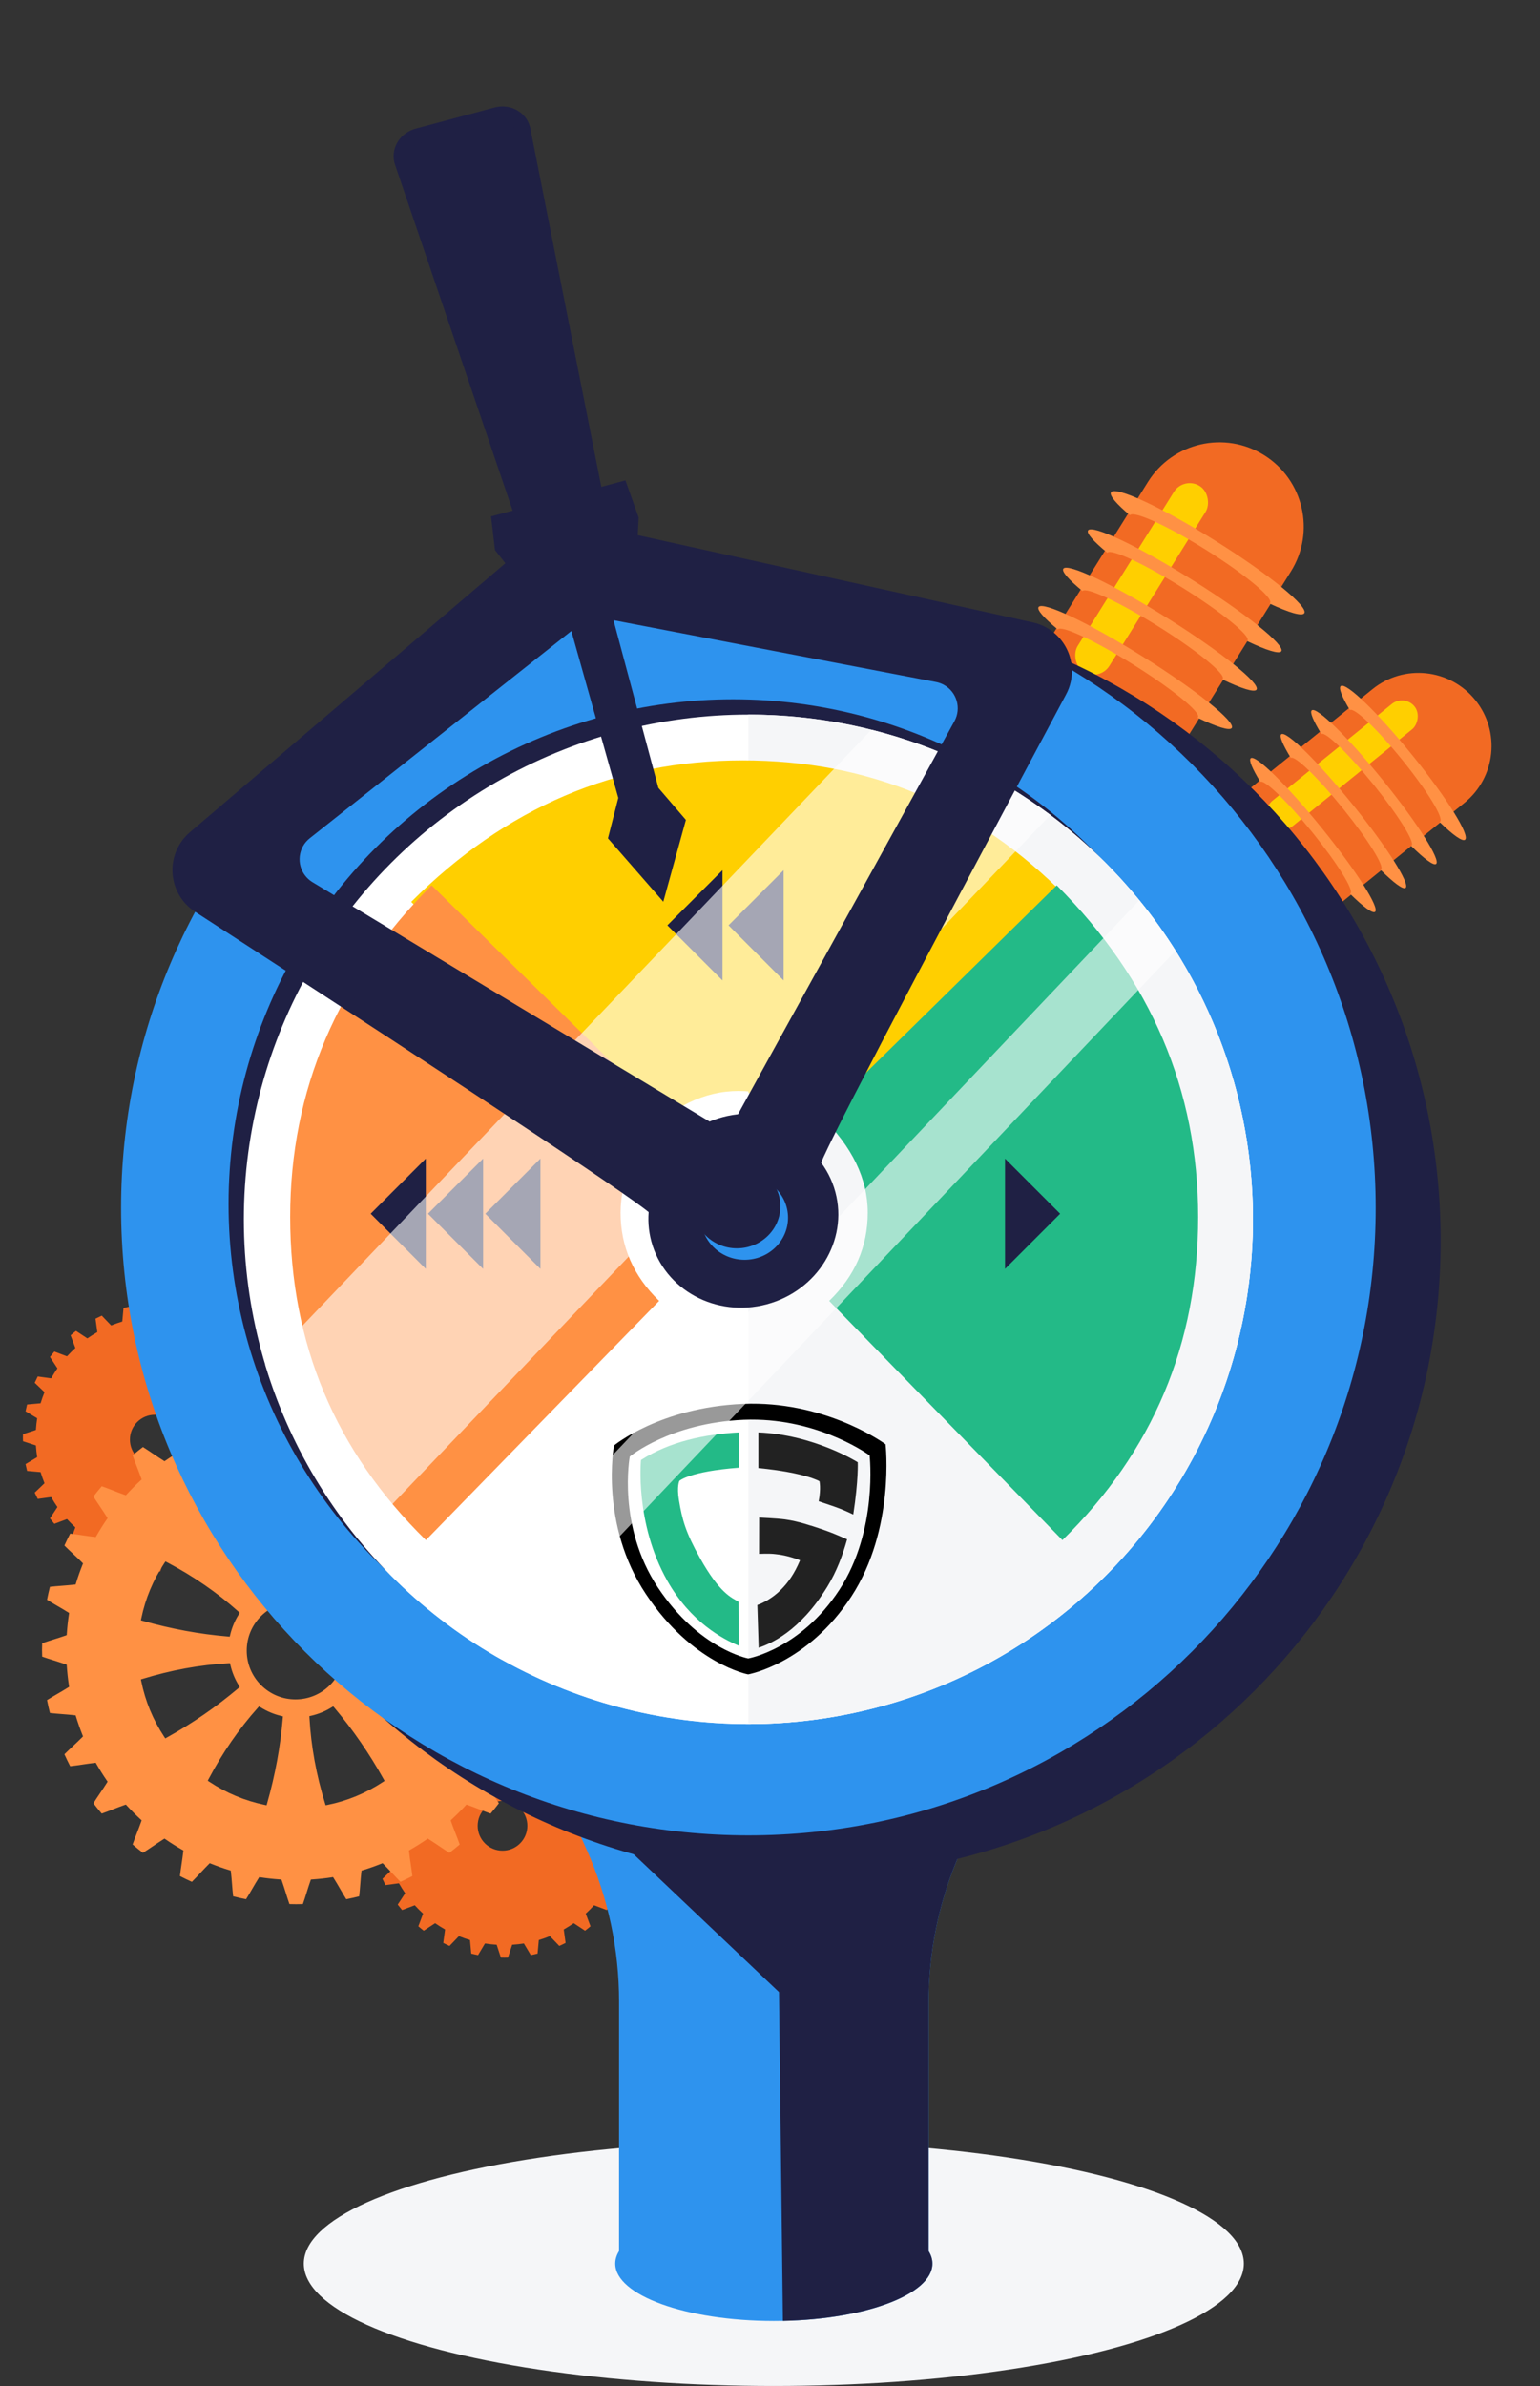 <?xml version="1.0" encoding="UTF-8"?>
<svg width="403px" height="624px" viewBox="0 0 403 624" version="1.1" xmlns="http://www.w3.org/2000/svg" xmlns:xlink="http://www.w3.org/1999/xlink">
    <rect x="0" y="0" width="403" height="624" fill="#333333" stroke="none"/>
    <title>CCA4D029-E367-4B11-8018-7D62E1484A98</title>
    <g id="CodeGuard" stroke="none" stroke-width="1" fill="none" fill-rule="evenodd">
        <g id="CodeGuard-Page" transform="translate(-1089, -93)">
            <g id="Group-13" transform="translate(1091.934, 95.538)">
                <ellipse id="Oval" fill="#F5F6F8" cx="199.566" cy="589.462" rx="123" ry="32"></ellipse>
                <path d="M128.568,481.462 C126.831,481.462 125.198,480.786 123.97,479.558 C122.742,478.33 122.066,476.697 122.066,474.961 C122.065,473.225 122.741,471.593 123.969,470.366 C125.198,469.138 126.831,468.462 128.567,468.462 C130.304,468.462 131.938,469.138 133.166,470.366 C135.7,472.9 135.699,477.024 133.165,479.559 C131.937,480.786 130.304,481.462 128.568,481.462 Z M164.045,473.537 C163.549,473.361 162.991,473.187 162.449,473.017 C161.898,472.844 161.347,472.673 160.854,472.498 L160.667,472.431 L160.654,472.234 C160.587,471.269 160.492,470.4 160.365,469.577 L160.334,469.38 L160.502,469.275 C160.955,468.987 161.465,468.691 161.976,468.394 C162.454,468.116 162.945,467.831 163.379,467.558 C163.254,466.932 163.122,466.347 162.979,465.781 C162.457,465.72 161.874,465.673 161.308,465.629 C160.731,465.584 160.155,465.538 159.634,465.478 L159.436,465.455 L159.379,465.265 C159.132,464.446 158.833,463.597 158.493,462.744 L158.418,462.56 L158.558,462.419 C158.935,462.038 159.366,461.635 159.797,461.233 C160.203,460.853 160.62,460.463 160.983,460.098 C160.731,459.539 160.465,458.987 160.191,458.454 C159.67,458.512 159.093,458.597 158.533,458.68 C157.96,458.765 157.387,458.849 156.864,458.906 L156.667,458.929 L156.569,458.756 C156.117,457.967 155.64,457.206 155.149,456.494 L155.036,456.331 L155.14,456.163 C155.423,455.707 155.753,455.218 156.083,454.73 C156.395,454.268 156.717,453.791 156.989,453.354 C156.654,452.912 156.284,452.454 155.844,451.934 C155.358,452.103 154.824,452.311 154.306,452.512 C153.758,452.725 153.212,452.937 152.708,453.111 L152.521,453.176 L152.386,453.031 C151.789,452.38 151.152,451.743 150.496,451.14 L150.349,451.006 L150.414,450.818 C150.588,450.315 150.8,449.769 151.013,449.223 C151.214,448.703 151.423,448.168 151.592,447.681 C151.072,447.241 150.613,446.871 150.171,446.535 C149.734,446.809 149.258,447.13 148.795,447.442 C148.307,447.772 147.819,448.102 147.364,448.385 L147.195,448.489 L147.033,448.376 C146.324,447.887 145.563,447.409 144.771,446.956 L144.599,446.858 L144.62,446.66 C144.678,446.133 144.764,445.556 144.849,444.979 C144.931,444.423 145.016,443.851 145.074,443.334 C144.535,443.057 143.984,442.791 143.429,442.54 C143.067,442.902 142.678,443.318 142.301,443.722 C141.896,444.154 141.49,444.588 141.107,444.966 L140.967,445.105 L140.783,445.032 C139.928,444.69 139.08,444.392 138.263,444.144 L138.073,444.088 L138.051,443.89 C137.989,443.368 137.944,442.792 137.899,442.214 C137.854,441.648 137.808,441.066 137.747,440.545 C137.186,440.402 136.601,440.27 135.969,440.145 C135.698,440.576 135.412,441.067 135.136,441.545 C134.839,442.056 134.542,442.568 134.255,443.022 L134.148,443.19 L133.953,443.159 C133.135,443.032 132.266,442.938 131.296,442.87 L131.098,442.856 L131.032,442.669 C130.857,442.175 130.685,441.626 130.512,441.075 C130.343,440.533 130.168,439.973 129.992,439.479 L129.968,439.478 C129.369,439.457 128.764,439.457 128.165,439.478 L128.141,439.479 C127.965,439.975 127.79,440.536 127.62,441.079 C127.448,441.629 127.277,442.177 127.102,442.669 L127.036,442.856 L126.838,442.87 C125.875,442.937 125.006,443.032 124.182,443.159 L123.986,443.19 L123.88,443.022 C123.591,442.566 123.292,442.053 122.995,441.539 C122.719,441.065 122.436,440.575 122.164,440.145 C121.534,440.27 120.949,440.401 120.388,440.545 C120.327,441.064 120.281,441.644 120.237,442.207 C120.191,442.786 120.146,443.365 120.085,443.889 L120.061,444.086 L119.872,444.143 C119.056,444.391 118.208,444.689 117.351,445.031 L117.167,445.104 L117.026,444.965 C116.643,444.586 116.238,444.153 115.833,443.72 C115.456,443.317 115.067,442.902 114.705,442.54 C114.149,442.791 113.598,443.057 113.06,443.334 C113.118,443.85 113.203,444.422 113.285,444.978 C113.371,445.555 113.456,446.132 113.513,446.66 L113.535,446.857 L113.363,446.955 C112.569,447.41 111.808,447.889 111.101,448.376 L110.938,448.489 L110.771,448.385 C110.318,448.103 109.831,447.774 109.346,447.446 C108.881,447.132 108.402,446.809 107.962,446.534 C107.523,446.868 107.064,447.238 106.542,447.681 C106.711,448.169 106.92,448.706 107.123,449.227 C107.334,449.772 107.546,450.315 107.719,450.817 L107.784,451.004 L107.638,451.138 C106.984,451.74 106.348,452.378 105.747,453.031 L105.613,453.176 L105.426,453.111 C104.925,452.938 104.383,452.727 103.841,452.517 C103.318,452.313 102.78,452.103 102.289,451.933 C101.849,452.454 101.48,452.912 101.144,453.353 C101.418,453.793 101.742,454.271 102.055,454.736 C102.384,455.222 102.712,455.709 102.993,456.161 L103.098,456.33 L102.986,456.493 C102.496,457.202 102.018,457.963 101.565,458.755 L101.466,458.927 L101.269,458.906 C100.745,458.848 100.171,458.763 99.596,458.678 C99.038,458.596 98.463,458.511 97.944,458.453 C97.666,458.993 97.4,459.544 97.15,460.097 C97.513,460.462 97.931,460.852 98.337,461.232 C98.767,461.635 99.198,462.038 99.575,462.419 L99.714,462.56 L99.641,462.744 C99.301,463.596 99.002,464.445 98.753,465.265 L98.696,465.455 L98.499,465.478 C97.977,465.538 97.402,465.584 96.826,465.629 C96.259,465.673 95.676,465.72 95.155,465.781 C95.012,466.344 94.88,466.929 94.754,467.558 C95.186,467.83 95.678,468.115 96.154,468.392 C96.665,468.689 97.178,468.986 97.632,469.275 L97.798,469.38 L97.769,469.576 C97.641,470.401 97.546,471.27 97.48,472.233 L97.466,472.431 L97.28,472.497 C96.785,472.672 96.235,472.844 95.684,473.017 C95.142,473.187 94.583,473.361 94.088,473.536 L94.087,473.595 C94.076,473.883 94.066,474.172 94.066,474.462 C94.066,474.753 94.076,475.042 94.087,475.33 L94.088,475.387 C94.585,475.563 95.145,475.739 95.689,475.909 C96.238,476.081 96.787,476.253 97.279,476.427 L97.466,476.493 L97.48,476.691 C97.546,477.654 97.641,478.523 97.769,479.348 L97.798,479.544 L97.632,479.649 C97.178,479.937 96.666,480.234 96.156,480.531 C95.679,480.808 95.187,481.093 94.754,481.366 C94.88,481.996 95.012,482.58 95.155,483.144 C95.672,483.204 96.251,483.249 96.814,483.294 C97.394,483.34 97.974,483.386 98.5,483.447 L98.696,483.47 L98.753,483.66 C99.001,484.477 99.3,485.326 99.64,486.181 L99.713,486.365 L99.574,486.505 C99.196,486.888 98.765,487.292 98.332,487.695 C97.928,488.073 97.511,488.463 97.15,488.826 C97.402,489.384 97.668,489.936 97.943,490.47 C98.463,490.413 99.04,490.328 99.599,490.245 C100.173,490.16 100.746,490.076 101.269,490.017 L101.466,489.996 L101.565,490.168 C102.018,490.961 102.496,491.723 102.985,492.431 L103.097,492.594 L102.992,492.761 C102.711,493.215 102.382,493.704 102.052,494.19 C101.74,494.654 101.417,495.131 101.143,495.57 C101.48,496.012 101.849,496.471 102.288,496.991 C102.776,496.821 103.313,496.613 103.833,496.41 C104.378,496.198 104.923,495.985 105.425,495.812 L105.612,495.747 L105.746,495.893 C106.349,496.55 106.986,497.186 107.637,497.785 L107.783,497.919 L107.718,498.106 C107.545,498.607 107.334,499.15 107.123,499.695 C106.92,500.217 106.71,500.754 106.541,501.243 C107.064,501.687 107.524,502.057 107.961,502.389 C108.399,502.116 108.876,501.794 109.338,501.481 C109.827,501.151 110.315,500.823 110.769,500.54 L110.936,500.436 L111.099,500.548 C111.819,501.044 112.581,501.522 113.362,501.969 L113.534,502.067 L113.512,502.263 C113.455,502.791 113.369,503.369 113.284,503.948 C113.201,504.502 113.117,505.074 113.059,505.59 C113.588,505.863 114.14,506.129 114.704,506.383 C115.068,506.022 115.458,505.605 115.836,505.2 C116.24,504.768 116.643,504.337 117.025,503.959 L117.166,503.82 L117.35,503.893 C118.206,504.235 119.055,504.533 119.87,504.779 L120.06,504.837 L120.083,505.034 C120.144,505.559 120.189,506.137 120.236,506.716 C120.28,507.28 120.325,507.86 120.387,508.379 C120.944,508.521 121.53,508.654 122.163,508.78 C122.436,508.347 122.72,507.856 122.997,507.38 C123.294,506.869 123.592,506.356 123.879,505.901 L123.985,505.735 L124.181,505.765 C125.006,505.893 125.875,505.988 126.838,506.054 L127.036,506.068 L127.102,506.255 C127.277,506.748 127.448,507.298 127.62,507.848 C127.791,508.391 127.965,508.95 128.141,509.446 L128.165,509.447 C128.764,509.467 129.369,509.467 129.968,509.447 L129.992,509.446 C130.168,508.95 130.343,508.391 130.513,507.848 C130.685,507.298 130.857,506.748 131.031,506.255 L131.098,506.068 L131.295,506.054 C132.257,505.988 133.127,505.893 133.952,505.765 L134.147,505.735 L134.254,505.901 C134.542,506.357 134.84,506.871 135.137,507.383 C135.413,507.858 135.698,508.348 135.968,508.78 C136.603,508.654 137.188,508.521 137.746,508.379 C137.807,507.861 137.852,507.281 137.897,506.718 C137.942,506.139 137.988,505.56 138.049,505.035 L138.072,504.839 L138.262,504.781 C139.078,504.533 139.926,504.235 140.783,503.893 L140.967,503.82 L141.107,503.959 C141.489,504.337 141.894,504.769 142.299,505.202 C142.677,505.606 143.066,506.022 143.429,506.383 C143.985,506.134 144.536,505.867 145.073,505.591 C145.016,505.076 144.931,504.505 144.849,503.951 C144.764,503.372 144.678,502.793 144.62,502.265 L144.599,502.068 L144.77,501.97 C145.565,501.514 146.325,501.036 147.032,500.548 L147.195,500.436 L147.363,500.541 C147.819,500.823 148.308,501.154 148.797,501.484 C149.258,501.796 149.734,502.118 150.171,502.39 C150.611,502.057 151.069,501.687 151.592,501.245 C151.422,500.756 151.213,500.218 151.01,499.697 C150.798,499.153 150.586,498.609 150.413,498.108 L150.348,497.921 L150.495,497.787 C151.142,497.191 151.779,496.554 152.385,495.895 L152.52,495.749 L152.707,495.814 C153.208,495.987 153.753,496.199 154.297,496.411 C154.818,496.614 155.355,496.822 155.843,496.993 C156.284,496.471 156.654,496.012 156.989,495.571 C156.717,495.134 156.395,494.659 156.084,494.197 C155.753,493.708 155.423,493.218 155.14,492.762 L155.036,492.594 L155.149,492.432 C155.64,491.717 156.118,490.957 156.569,490.169 L156.667,489.997 L156.864,490.019 C157.388,490.076 157.963,490.162 158.538,490.246 C159.097,490.329 159.671,490.414 160.19,490.471 C160.465,489.938 160.731,489.386 160.983,488.828 C160.62,488.463 160.203,488.073 159.798,487.694 C159.367,487.291 158.935,486.887 158.558,486.505 L158.419,486.365 L158.493,486.181 C158.833,485.325 159.133,484.476 159.379,483.66 L159.436,483.47 L159.634,483.447 C160.159,483.386 160.739,483.34 161.319,483.294 C161.881,483.249 162.461,483.204 162.979,483.144 C163.122,482.578 163.254,481.992 163.379,481.366 C162.947,481.094 162.456,480.809 161.98,480.533 C161.468,480.236 160.956,479.937 160.502,479.649 L160.334,479.544 L160.365,479.348 C160.492,478.525 160.587,477.656 160.654,476.692 L160.667,476.494 L160.854,476.428 C161.348,476.253 161.898,476.08 162.449,475.908 C162.991,475.739 163.549,475.563 164.045,475.387 L164.046,475.344 C164.056,475.051 164.066,474.757 164.066,474.462 C164.066,474.167 164.057,473.875 164.046,473.583 L164.045,473.537 L164.045,473.537 Z" id="Fill-19-Copy-2" fill="#F26A23"></path>
                <path d="M258.726,456.462 L247.306,484.34 C242.525,496.01 240.066,508.5 240.066,521.111 L240.067,586.175 C240.721,587.233 241.066,588.333 241.066,589.462 C241.066,597.747 222.486,604.462 199.566,604.462 C176.646,604.462 158.066,597.747 158.066,589.462 C158.066,588.334 158.411,587.234 159.065,586.177 L159.066,520.867 C159.066,507.247 156.198,493.78 150.648,481.342 L139.547,456.462 L258.726,456.462 Z" id="Combined-Shape" fill="#2E93EE"></path>
                <path d="M258.55,456.891 L247.306,484.34 C242.525,496.01 240.066,508.5 240.066,521.111 L240.067,586.175 C240.721,587.233 241.066,588.333 241.066,589.462 C241.066,597.458 223.757,603.993 201.943,604.438 L200.923,518.462 L147.143,467.462 L258.55,456.891 Z" id="Combined-Shape" fill="#1F2044"></path>
                <path d="M37.568,380.462 C35.831,380.462 34.198,379.786 32.97,378.558 C31.742,377.33 31.066,375.697 31.066,373.961 C31.065,372.225 31.741,370.593 32.969,369.366 C34.198,368.138 35.831,367.462 37.567,367.462 C39.304,367.462 40.938,368.138 42.166,369.366 C44.7,371.9 44.699,376.024 42.165,378.559 C40.937,379.786 39.304,380.462 37.568,380.462 Z M73.045,372.537 C72.549,372.361 71.991,372.187 71.449,372.017 C70.898,371.844 70.347,371.673 69.854,371.498 L69.667,371.431 L69.654,371.234 C69.587,370.269 69.492,369.4 69.365,368.577 L69.334,368.38 L69.502,368.275 C69.955,367.987 70.465,367.691 70.976,367.394 C71.454,367.116 71.945,366.831 72.379,366.558 C72.254,365.932 72.122,365.347 71.979,364.781 C71.457,364.72 70.874,364.673 70.308,364.629 C69.731,364.584 69.155,364.538 68.634,364.478 L68.436,364.455 L68.379,364.265 C68.132,363.446 67.833,362.597 67.493,361.744 L67.418,361.56 L67.558,361.419 C67.935,361.038 68.366,360.635 68.797,360.233 C69.203,359.853 69.62,359.463 69.983,359.098 C69.731,358.539 69.465,357.987 69.191,357.454 C68.67,357.512 68.093,357.597 67.533,357.68 C66.96,357.765 66.387,357.849 65.864,357.906 L65.667,357.929 L65.569,357.756 C65.117,356.967 64.64,356.206 64.149,355.494 L64.036,355.331 L64.14,355.163 C64.423,354.707 64.753,354.218 65.083,353.73 C65.395,353.268 65.717,352.791 65.989,352.354 C65.654,351.912 65.284,351.454 64.844,350.934 C64.358,351.103 63.824,351.311 63.306,351.512 C62.758,351.725 62.212,351.937 61.708,352.111 L61.521,352.176 L61.386,352.031 C60.789,351.38 60.152,350.743 59.496,350.14 L59.349,350.006 L59.414,349.818 C59.588,349.315 59.8,348.769 60.013,348.223 C60.214,347.703 60.423,347.168 60.592,346.681 C60.072,346.241 59.613,345.871 59.171,345.535 C58.734,345.809 58.258,346.13 57.795,346.442 C57.307,346.772 56.819,347.102 56.364,347.385 L56.195,347.489 L56.033,347.376 C55.324,346.887 54.563,346.409 53.771,345.956 L53.599,345.858 L53.62,345.66 C53.678,345.133 53.764,344.556 53.849,343.979 C53.931,343.423 54.016,342.851 54.074,342.334 C53.535,342.057 52.984,341.791 52.429,341.54 C52.067,341.902 51.678,342.318 51.301,342.722 C50.896,343.154 50.49,343.588 50.107,343.966 L49.967,344.105 L49.783,344.032 C48.928,343.69 48.08,343.392 47.263,343.144 L47.073,343.088 L47.051,342.89 C46.989,342.368 46.944,341.792 46.899,341.214 C46.854,340.648 46.808,340.066 46.747,339.545 C46.186,339.402 45.601,339.27 44.969,339.145 C44.698,339.576 44.412,340.067 44.136,340.545 C43.839,341.056 43.542,341.568 43.255,342.022 L43.148,342.19 L42.953,342.159 C42.135,342.032 41.266,341.938 40.296,341.87 L40.098,341.856 L40.032,341.669 C39.857,341.175 39.685,340.626 39.512,340.075 C39.343,339.533 39.168,338.973 38.992,338.479 L38.968,338.478 C38.369,338.457 37.764,338.457 37.165,338.478 L37.141,338.479 C36.965,338.975 36.79,339.536 36.62,340.079 C36.448,340.629 36.277,341.177 36.102,341.669 L36.036,341.856 L35.838,341.87 C34.875,341.937 34.006,342.032 33.182,342.159 L32.986,342.19 L32.88,342.022 C32.591,341.566 32.292,341.053 31.995,340.539 C31.719,340.065 31.436,339.575 31.164,339.145 C30.534,339.27 29.949,339.401 29.388,339.545 C29.327,340.064 29.281,340.644 29.237,341.207 C29.191,341.786 29.146,342.365 29.085,342.889 L29.061,343.086 L28.872,343.143 C28.056,343.391 27.208,343.689 26.351,344.031 L26.167,344.104 L26.026,343.965 C25.643,343.586 25.238,343.153 24.833,342.72 C24.456,342.317 24.067,341.902 23.705,341.54 C23.149,341.791 22.598,342.057 22.06,342.334 C22.118,342.85 22.203,343.422 22.285,343.978 C22.371,344.555 22.456,345.132 22.513,345.66 L22.535,345.857 L22.363,345.955 C21.569,346.41 20.808,346.889 20.101,347.376 L19.938,347.489 L19.771,347.385 C19.318,347.103 18.831,346.774 18.346,346.446 C17.881,346.132 17.402,345.809 16.962,345.534 C16.523,345.868 16.064,346.238 15.542,346.681 C15.711,347.169 15.92,347.706 16.123,348.227 C16.334,348.772 16.546,349.315 16.719,349.817 L16.784,350.004 L16.638,350.138 C15.984,350.74 15.348,351.378 14.747,352.031 L14.613,352.176 L14.426,352.111 C13.925,351.938 13.383,351.727 12.841,351.517 C12.318,351.313 11.78,351.103 11.289,350.933 C10.849,351.454 10.48,351.912 10.144,352.353 C10.418,352.793 10.742,353.271 11.055,353.736 C11.384,354.222 11.712,354.709 11.993,355.161 L12.098,355.33 L11.986,355.493 C11.496,356.202 11.018,356.963 10.565,357.755 L10.466,357.927 L10.269,357.906 C9.745,357.848 9.171,357.763 8.596,357.678 C8.038,357.596 7.463,357.511 6.944,357.453 C6.666,357.993 6.4,358.544 6.15,359.097 C6.513,359.462 6.931,359.852 7.337,360.232 C7.767,360.635 8.198,361.038 8.575,361.419 L8.714,361.56 L8.641,361.744 C8.301,362.596 8.002,363.445 7.753,364.265 L7.696,364.455 L7.499,364.478 C6.977,364.538 6.402,364.584 5.826,364.629 C5.259,364.673 4.676,364.72 4.155,364.781 C4.012,365.344 3.88,365.929 3.754,366.558 C4.186,366.83 4.678,367.115 5.154,367.392 C5.665,367.689 6.178,367.986 6.632,368.275 L6.798,368.38 L6.769,368.576 C6.641,369.401 6.546,370.27 6.48,371.233 L6.466,371.431 L6.28,371.497 C5.785,371.672 5.235,371.844 4.684,372.017 C4.142,372.187 3.583,372.361 3.088,372.536 L3.087,372.595 C3.076,372.883 3.066,373.172 3.066,373.462 C3.066,373.753 3.076,374.042 3.087,374.33 L3.088,374.387 C3.585,374.563 4.145,374.739 4.689,374.909 C5.238,375.081 5.787,375.253 6.279,375.427 L6.466,375.493 L6.48,375.691 C6.546,376.654 6.641,377.523 6.769,378.348 L6.798,378.544 L6.632,378.649 C6.178,378.937 5.666,379.234 5.156,379.531 C4.679,379.808 4.187,380.093 3.754,380.366 C3.88,380.996 4.012,381.58 4.155,382.144 C4.672,382.204 5.251,382.249 5.814,382.294 C6.394,382.34 6.974,382.386 7.5,382.447 L7.696,382.47 L7.753,382.66 C8.001,383.477 8.3,384.326 8.64,385.181 L8.713,385.365 L8.574,385.505 C8.196,385.888 7.765,386.292 7.332,386.695 C6.928,387.073 6.511,387.463 6.15,387.826 C6.402,388.384 6.668,388.936 6.943,389.47 C7.463,389.413 8.04,389.328 8.599,389.245 C9.173,389.16 9.746,389.076 10.269,389.017 L10.466,388.996 L10.565,389.168 C11.018,389.961 11.496,390.723 11.985,391.431 L12.097,391.594 L11.992,391.761 C11.711,392.215 11.382,392.704 11.052,393.19 C10.74,393.654 10.417,394.131 10.143,394.57 C10.48,395.012 10.849,395.471 11.288,395.991 C11.776,395.821 12.313,395.613 12.833,395.41 C13.378,395.198 13.923,394.985 14.425,394.812 L14.612,394.747 L14.746,394.893 C15.349,395.55 15.986,396.186 16.637,396.785 L16.783,396.919 L16.718,397.106 C16.545,397.607 16.334,398.15 16.123,398.695 C15.92,399.217 15.71,399.754 15.541,400.243 C16.064,400.687 16.524,401.057 16.961,401.389 C17.399,401.116 17.876,400.794 18.338,400.481 C18.827,400.151 19.315,399.823 19.769,399.54 L19.936,399.436 L20.099,399.548 C20.819,400.044 21.581,400.522 22.362,400.969 L22.534,401.067 L22.512,401.263 C22.455,401.791 22.369,402.369 22.284,402.948 C22.201,403.502 22.117,404.074 22.059,404.59 C22.588,404.863 23.14,405.129 23.704,405.383 C24.068,405.022 24.458,404.605 24.836,404.2 C25.24,403.768 25.643,403.337 26.025,402.959 L26.166,402.82 L26.35,402.893 C27.206,403.235 28.055,403.533 28.87,403.779 L29.06,403.837 L29.083,404.034 C29.144,404.559 29.189,405.137 29.236,405.716 C29.28,406.28 29.325,406.86 29.387,407.379 C29.944,407.521 30.53,407.654 31.163,407.78 C31.436,407.347 31.72,406.856 31.997,406.38 C32.294,405.869 32.592,405.356 32.879,404.901 L32.985,404.735 L33.181,404.765 C34.006,404.893 34.875,404.988 35.838,405.054 L36.036,405.068 L36.102,405.255 C36.277,405.748 36.448,406.298 36.62,406.848 C36.791,407.391 36.965,407.95 37.141,408.446 L37.165,408.447 C37.764,408.467 38.369,408.467 38.968,408.447 L38.992,408.446 C39.168,407.95 39.343,407.391 39.513,406.848 C39.685,406.298 39.857,405.748 40.031,405.255 L40.098,405.068 L40.295,405.054 C41.257,404.988 42.127,404.893 42.952,404.765 L43.147,404.735 L43.254,404.901 C43.542,405.357 43.84,405.871 44.137,406.383 C44.413,406.858 44.698,407.348 44.968,407.78 C45.603,407.654 46.188,407.521 46.746,407.379 C46.807,406.861 46.852,406.281 46.897,405.718 C46.942,405.139 46.988,404.56 47.049,404.035 L47.072,403.839 L47.262,403.781 C48.078,403.533 48.926,403.235 49.783,402.893 L49.967,402.82 L50.107,402.959 C50.489,403.337 50.894,403.769 51.299,404.202 C51.677,404.606 52.066,405.022 52.429,405.383 C52.985,405.134 53.536,404.867 54.073,404.591 C54.016,404.076 53.931,403.505 53.849,402.951 C53.764,402.372 53.678,401.793 53.62,401.265 L53.599,401.068 L53.77,400.97 C54.565,400.514 55.325,400.036 56.032,399.548 L56.195,399.436 L56.363,399.541 C56.819,399.823 57.308,400.154 57.797,400.484 C58.258,400.796 58.734,401.118 59.171,401.39 C59.611,401.057 60.069,400.687 60.592,400.245 C60.422,399.756 60.213,399.218 60.01,398.697 C59.798,398.153 59.586,397.609 59.413,397.108 L59.348,396.921 L59.495,396.787 C60.142,396.191 60.779,395.554 61.385,394.895 L61.52,394.749 L61.707,394.814 C62.208,394.987 62.753,395.199 63.297,395.411 C63.818,395.614 64.355,395.822 64.843,395.993 C65.284,395.471 65.654,395.012 65.989,394.571 C65.717,394.134 65.395,393.659 65.084,393.197 C64.753,392.708 64.423,392.218 64.14,391.762 L64.036,391.594 L64.149,391.432 C64.64,390.717 65.118,389.957 65.569,389.169 L65.667,388.997 L65.864,389.019 C66.388,389.076 66.963,389.162 67.538,389.246 C68.097,389.329 68.671,389.414 69.19,389.471 C69.465,388.938 69.731,388.386 69.983,387.828 C69.62,387.463 69.203,387.073 68.798,386.694 C68.367,386.291 67.935,385.887 67.558,385.505 L67.419,385.365 L67.493,385.181 C67.833,384.325 68.133,383.476 68.379,382.66 L68.436,382.47 L68.634,382.447 C69.159,382.386 69.739,382.34 70.319,382.294 C70.881,382.249 71.461,382.204 71.979,382.144 C72.122,381.578 72.254,380.992 72.379,380.366 C71.947,380.094 71.456,379.809 70.98,379.533 C70.468,379.236 69.956,378.937 69.502,378.649 L69.334,378.544 L69.365,378.348 C69.492,377.525 69.587,376.656 69.654,375.692 L69.667,375.494 L69.854,375.428 C70.348,375.253 70.898,375.08 71.449,374.908 C71.991,374.739 72.549,374.563 73.045,374.387 L73.046,374.344 C73.056,374.051 73.066,373.757 73.066,373.462 C73.066,373.167 73.057,372.875 73.046,372.583 L73.045,372.537 L73.045,372.537 Z" id="Fill-19-Copy-3" fill="#F26A23"></path>
                <path d="M114.697,421.406 C107.268,423.696 99.758,425.066 92.371,425.474 L91.886,425.501 L91.778,425.029 C91.348,423.145 90.61,421.346 89.583,419.684 L89.324,419.263 L89.701,418.945 C95.442,414.098 101.715,409.771 108.348,406.084 L108.816,405.824 L109.111,406.269 C112.033,410.706 114.046,415.575 115.093,420.742 L115.195,421.253 L114.697,421.406 Z M115.088,437.227 C114.019,442.392 111.989,447.251 109.055,451.668 L108.768,452.101 L108.309,451.86 C101.452,448.241 95.187,443.912 89.686,438.99 L89.324,438.666 L89.583,438.256 C90.625,436.605 91.38,434.803 91.83,432.904 L91.943,432.424 L92.436,432.464 C99.808,433.08 107.293,434.457 114.683,436.56 L115.195,436.706 L115.088,437.227 Z M97.257,463.508 C92.818,466.432 87.949,468.444 82.786,469.489 L82.277,469.591 L82.124,469.093 C79.832,461.666 78.464,454.155 78.054,446.766 L78.028,446.28 L78.501,446.173 C80.38,445.746 82.177,445.008 83.846,443.979 L84.265,443.72 L84.585,444.097 C89.436,449.845 93.763,456.121 97.444,462.747 L97.705,463.213 L97.257,463.508 Z M74.388,441.898 C70.979,441.898 67.775,440.572 65.367,438.161 C62.957,435.752 61.631,432.549 61.631,429.143 C61.629,425.735 62.955,422.533 65.365,420.126 C67.775,417.717 70.979,416.391 74.386,416.391 C77.795,416.391 80.999,417.717 83.408,420.126 C88.382,425.098 88.38,433.189 83.407,438.163 C80.997,440.572 77.795,441.898 74.388,441.898 Z M71.062,446.829 C70.45,454.205 69.072,461.69 66.972,469.077 L66.825,469.591 L66.302,469.484 C61.135,468.413 56.276,466.384 51.861,463.451 L51.428,463.162 L51.671,462.703 C55.292,455.842 59.622,449.577 64.539,444.081 L64.862,443.72 L65.272,443.977 C66.925,445.017 68.724,445.772 70.624,446.223 L71.105,446.338 L71.062,446.829 Z M40.783,451.842 L40.315,452.101 L40.022,451.655 C37.1,447.216 35.086,442.347 34.04,437.18 L33.937,436.672 L34.435,436.518 C41.865,434.228 49.377,432.861 56.763,432.45 L57.248,432.424 L57.356,432.896 C57.785,434.774 58.522,436.573 59.551,438.242 L59.809,438.662 L59.431,438.981 C53.685,443.831 47.411,448.158 40.783,451.842 Z M34.045,420.697 C35.112,415.537 37.141,410.679 40.077,406.255 L40.364,405.824 L40.824,406.065 C47.684,409.688 53.949,414.017 59.446,418.934 L59.809,419.257 L59.548,419.667 C58.508,421.32 57.753,423.12 57.302,425.019 L57.188,425.501 L56.696,425.458 C49.317,424.843 41.832,423.466 34.45,421.365 L33.937,421.219 L34.045,420.697 Z M51.873,394.417 C56.313,391.494 61.182,389.481 66.346,388.436 L66.855,388.334 L67.008,388.831 C69.299,396.259 70.666,403.772 71.076,411.159 L71.105,411.644 L70.631,411.752 C68.751,412.179 66.954,412.918 65.287,413.945 L64.866,414.205 L64.546,413.827 C59.696,408.083 55.371,401.809 51.687,395.179 L51.428,394.711 L51.873,394.417 Z M78.068,411.096 C78.683,403.723 80.059,396.238 82.162,388.848 L82.308,388.334 L82.83,388.441 C87.994,389.51 92.853,391.539 97.272,394.472 L97.705,394.759 L97.463,395.219 C93.845,402.077 89.514,408.344 84.594,413.844 L84.27,414.205 L83.86,413.948 C82.202,412.904 80.402,412.149 78.51,411.701 L78.028,411.589 L78.068,411.096 Z M141.026,427.205 C140.084,426.87 139.023,426.539 137.993,426.215 C136.946,425.888 135.901,425.562 134.963,425.23 L134.607,425.103 L134.582,424.728 C134.456,422.895 134.274,421.244 134.033,419.679 L133.975,419.306 L134.294,419.106 C135.154,418.56 136.124,417.997 137.094,417.433 C138.002,416.905 138.937,416.363 139.76,415.844 C139.523,414.654 139.273,413.543 139,412.468 C138.009,412.351 136.9,412.263 135.825,412.179 C134.73,412.093 133.635,412.006 132.645,411.892 L132.27,411.848 L132.161,411.487 C131.691,409.931 131.124,408.319 130.476,406.697 L130.335,406.347 L130.601,406.079 C131.318,405.356 132.136,404.59 132.954,403.826 C133.725,403.105 134.519,402.364 135.209,401.67 C134.728,400.609 134.223,399.559 133.702,398.547 C132.713,398.656 131.617,398.818 130.554,398.975 C129.464,399.137 128.377,399.297 127.382,399.406 L127.007,399.449 L126.821,399.121 C125.964,397.621 125.055,396.174 124.123,394.822 L123.908,394.513 L124.107,394.194 C124.644,393.328 125.27,392.399 125.899,391.471 C126.492,390.593 127.102,389.688 127.62,388.857 C126.983,388.017 126.28,387.146 125.444,386.158 C124.52,386.479 123.507,386.875 122.521,387.257 C121.481,387.662 120.442,388.065 119.485,388.396 L119.13,388.519 L118.874,388.243 C117.739,387.005 116.53,385.796 115.282,384.65 L115.004,384.395 L115.127,384.039 C115.458,383.083 115.861,382.045 116.264,381.008 C116.648,380.02 117.044,379.003 117.366,378.077 C116.377,377.243 115.506,376.538 114.666,375.901 C113.835,376.42 112.931,377.031 112.051,377.625 C111.123,378.251 110.196,378.878 109.332,379.415 L109.011,379.614 L108.703,379.399 C107.355,378.469 105.91,377.561 104.405,376.7 L104.078,376.514 L104.118,376.139 C104.229,375.137 104.391,374.041 104.553,372.944 C104.71,371.888 104.872,370.802 104.981,369.819 C103.957,369.291 102.909,368.786 101.855,368.311 C101.167,368.997 100.428,369.788 99.711,370.555 C98.942,371.377 98.171,372.201 97.445,372.919 L97.177,373.183 L96.829,373.044 C95.204,372.395 93.592,371.828 92.04,371.358 L91.679,371.251 L91.637,370.876 C91.52,369.883 91.434,368.788 91.348,367.691 C91.263,366.616 91.175,365.508 91.059,364.519 C89.994,364.248 88.882,363.996 87.682,363.759 C87.166,364.579 86.624,365.512 86.1,366.419 C85.535,367.39 84.97,368.364 84.424,369.226 L84.222,369.545 L83.85,369.487 C82.296,369.246 80.645,369.066 78.803,368.938 L78.426,368.911 L78.301,368.556 C77.968,367.617 77.641,366.573 77.314,365.526 C76.992,364.496 76.659,363.433 76.324,362.493 L76.28,362.491 C75.142,362.453 73.992,362.453 72.854,362.491 L72.808,362.493 C72.474,363.437 72.141,364.502 71.819,365.535 C71.492,366.579 71.166,367.621 70.835,368.556 L70.708,368.911 L70.333,368.938 C68.503,369.064 66.852,369.244 65.286,369.487 L64.914,369.545 L64.712,369.226 C64.163,368.36 63.596,367.385 63.031,366.408 C62.507,365.507 61.968,364.577 61.452,363.759 C60.256,363.996 59.143,364.246 58.077,364.519 C57.962,365.505 57.874,366.607 57.79,367.677 C57.704,368.777 57.617,369.877 57.501,370.874 L57.457,371.247 L57.096,371.356 C55.548,371.826 53.935,372.393 52.307,373.042 L51.957,373.182 L51.69,372.918 C50.963,372.198 50.192,371.374 49.423,370.552 C48.706,369.786 47.967,368.997 47.279,368.311 C46.223,368.786 45.176,369.291 44.155,369.818 C44.264,370.798 44.426,371.886 44.581,372.942 C44.745,374.039 44.907,375.135 45.016,376.137 L45.056,376.512 L44.731,376.699 C43.221,377.563 41.776,378.473 40.433,379.399 L40.123,379.614 L39.804,379.415 C38.944,378.88 38.02,378.255 37.097,377.632 C36.214,377.035 35.304,376.42 34.468,375.898 C33.634,376.533 32.763,377.235 31.77,378.077 C32.092,379.005 32.488,380.026 32.873,381.015 C33.275,382.05 33.678,383.083 34.007,384.035 L34.13,384.391 L33.852,384.646 C32.609,385.79 31.402,387.002 30.26,388.243 L30.005,388.519 L29.649,388.396 C28.699,388.067 27.667,387.665 26.638,387.266 C25.645,386.878 24.623,386.48 23.69,386.157 C22.854,387.146 22.152,388.017 21.514,388.855 C22.035,389.691 22.65,390.6 23.245,391.481 C23.869,392.406 24.494,393.332 25.027,394.191 L25.226,394.511 L25.013,394.821 C24.082,396.167 23.174,397.614 22.313,399.119 L22.125,399.445 L21.752,399.404 C20.756,399.295 19.665,399.133 18.573,398.971 C17.512,398.817 16.419,398.655 15.434,398.545 C14.906,399.57 14.4,400.617 13.925,401.668 C14.615,402.362 15.409,403.103 16.18,403.825 C16.998,404.59 17.817,405.356 18.533,406.079 L18.797,406.347 L18.658,406.697 C18.012,408.317 17.444,409.929 16.972,411.487 L16.863,411.848 L16.488,411.892 C15.497,412.006 14.404,412.093 13.309,412.179 C12.232,412.263 11.125,412.351 10.134,412.468 C9.863,413.538 9.612,414.649 9.374,415.844 C10.194,416.361 11.129,416.902 12.033,417.428 C13.005,417.993 13.978,418.558 14.84,419.106 L15.157,419.306 L15.101,419.678 C14.858,421.246 14.679,422.897 14.552,424.726 L14.525,425.103 L14.172,425.228 C13.232,425.561 12.186,425.888 11.139,426.215 C10.11,426.539 9.048,426.87 8.108,427.203 L8.105,427.314 C8.086,427.861 8.066,428.41 8.066,428.961 C8.066,429.514 8.086,430.063 8.105,430.611 L8.108,430.72 C9.052,431.054 10.117,431.389 11.15,431.711 C12.193,432.038 13.235,432.364 14.17,432.695 L14.525,432.82 L14.552,433.197 C14.679,435.027 14.858,436.679 15.101,438.245 L15.157,438.617 L14.84,438.817 C13.978,439.365 13.007,439.928 12.037,440.493 C11.13,441.019 10.196,441.562 9.374,442.079 C9.612,443.276 9.863,444.387 10.134,445.457 C11.118,445.571 12.218,445.658 13.286,445.742 C14.39,445.83 15.492,445.916 16.49,446.033 L16.863,446.077 L16.972,446.438 C17.442,447.99 18.01,449.603 18.656,451.227 L18.795,451.578 L18.531,451.843 C17.813,452.57 16.993,453.338 16.171,454.105 C15.404,454.824 14.612,455.563 13.925,456.253 C14.404,457.314 14.909,458.362 15.432,459.377 C16.421,459.268 17.516,459.106 18.579,458.95 C19.67,458.788 20.758,458.627 21.752,458.517 L22.125,458.476 L22.313,458.804 C23.174,460.31 24.082,461.757 25.012,463.102 L25.225,463.412 L25.026,463.731 C24.491,464.593 23.866,465.521 23.239,466.445 C22.646,467.327 22.034,468.233 21.513,469.068 C22.152,469.907 22.854,470.779 23.688,471.766 C24.616,471.444 25.635,471.048 26.624,470.663 C27.659,470.259 28.693,469.856 29.647,469.527 L30.003,469.404 L30.258,469.68 C31.404,470.928 32.613,472.138 33.85,473.275 L34.128,473.53 L34.005,473.886 C33.676,474.838 33.275,475.869 32.873,476.905 C32.488,477.896 32.09,478.917 31.768,479.846 C32.763,480.689 33.636,481.391 34.466,482.023 C35.299,481.504 36.205,480.893 37.083,480.298 C38.011,479.672 38.938,479.047 39.801,478.51 L40.119,478.313 L40.429,478.526 C41.797,479.467 43.243,480.376 44.729,481.224 L45.054,481.411 L45.014,481.784 C44.905,482.787 44.741,483.886 44.579,484.984 C44.423,486.039 44.262,487.125 44.153,488.105 C45.158,488.623 46.206,489.13 47.277,489.612 C47.969,488.925 48.71,488.133 49.428,487.364 C50.195,486.544 50.963,485.724 51.688,485.005 L51.955,484.741 L52.306,484.88 C53.932,485.53 55.544,486.097 57.093,486.565 L57.454,486.674 L57.498,487.049 C57.614,488.045 57.7,489.144 57.788,490.244 C57.873,491.316 57.959,492.418 58.075,493.404 C59.135,493.675 60.247,493.926 61.451,494.166 C61.968,493.344 62.508,492.411 63.035,491.506 C63.6,490.534 64.165,489.561 64.71,488.697 L64.913,488.38 L65.284,488.438 C66.852,488.681 68.503,488.86 70.332,488.987 L70.708,489.014 L70.833,489.369 C71.166,490.306 71.492,491.349 71.819,492.395 C72.143,493.427 72.474,494.49 72.808,495.431 L72.854,495.433 C73.992,495.472 75.142,495.472 76.28,495.433 L76.324,495.431 C76.659,494.49 76.992,493.427 77.315,492.395 C77.641,491.349 77.968,490.306 78.299,489.369 L78.426,489.014 L78.801,488.987 C80.629,488.86 82.282,488.681 83.848,488.438 L84.22,488.38 L84.422,488.697 C84.97,489.563 85.536,490.538 86.101,491.511 C86.626,492.414 87.166,493.346 87.68,494.166 C88.886,493.926 89.998,493.675 91.057,493.404 C91.174,492.42 91.26,491.318 91.344,490.247 C91.431,489.147 91.517,488.047 91.633,487.051 L91.677,486.678 L92.038,486.568 C93.588,486.097 95.201,485.53 96.829,484.88 L97.177,484.741 L97.445,485.005 C98.17,485.724 98.939,486.546 99.708,487.368 C100.426,488.135 101.165,488.925 101.855,489.612 C102.911,489.138 103.958,488.632 104.979,488.107 C104.87,487.128 104.71,486.044 104.553,484.991 C104.391,483.891 104.229,482.791 104.118,481.788 L104.078,481.413 L104.404,481.226 C105.914,480.36 107.359,479.452 108.702,478.526 L109.011,478.313 L109.33,478.512 C110.196,479.049 111.125,479.677 112.054,480.304 C112.931,480.897 113.835,481.508 114.664,482.025 C115.5,481.391 116.372,480.689 117.364,479.849 C117.042,478.92 116.644,477.899 116.259,476.908 C115.856,475.875 115.455,474.841 115.126,473.889 L115.002,473.534 L115.28,473.278 C116.511,472.146 117.72,470.937 118.873,469.684 L119.128,469.407 L119.483,469.531 C120.435,469.86 121.47,470.263 122.505,470.664 C123.494,471.05 124.515,471.446 125.443,471.77 C126.28,470.779 126.983,469.907 127.62,469.069 C127.102,468.239 126.492,467.336 125.9,466.459 C125.272,465.53 124.644,464.598 124.107,463.732 L123.91,463.412 L124.123,463.104 C125.057,461.747 125.965,460.302 126.821,458.805 L127.007,458.478 L127.382,458.52 C128.378,458.629 129.47,458.791 130.563,458.951 C131.624,459.11 132.715,459.27 133.701,459.379 C134.223,458.365 134.728,457.318 135.207,456.256 C134.519,455.563 133.727,454.822 132.956,454.102 C132.138,453.336 131.318,452.569 130.601,451.843 L130.337,451.578 L130.476,451.227 C131.124,449.601 131.692,447.988 132.161,446.438 L132.27,446.077 L132.645,446.033 C133.643,445.916 134.744,445.83 135.846,445.742 C136.914,445.658 138.016,445.571 139,445.457 C139.273,444.382 139.523,443.269 139.76,442.079 C138.94,441.563 138.007,441.021 137.103,440.497 C136.129,439.932 135.156,439.365 134.294,438.817 L133.975,438.617 L134.033,438.245 C134.274,436.682 134.456,435.031 134.582,433.198 L134.607,432.822 L134.963,432.697 C135.902,432.364 136.946,432.037 137.993,431.709 C139.023,431.387 140.084,431.054 141.026,430.72 L141.028,430.637 C141.047,430.081 141.066,429.523 141.066,428.961 C141.066,428.402 141.049,427.847 141.028,427.291 L141.026,427.205 L141.026,427.205 Z" id="Fill-19-Copy" fill="#FF9144"></path>
                <g id="Group-12" transform="translate(307.519, 150.947) rotate(32) translate(-307.519, -150.947) translate(277.519, 110.947)">
                    <path d="M28.998,9.03866287e-13 C41.184,9.01627624e-13 51.064,9.879 51.064,22.066 L51.064,80 L51.064,80 L6.932,80 L6.932,22.066 C6.932,9.879 16.811,9.0610495e-13 28.998,9.03866287e-13 Z" id="Rectangle" fill="#F26A23"></path>
                    <rect id="Rectangle" fill="#FFCF00" x="14.073" y="15.777" width="9.803" height="57.313" rx="4.902"></rect>
                    <path d="M30.497,25.745 C46.738,25.778 59.823,27.439 59.823,29.482 C59.823,30.533 56.362,31.483 50.791,32.162 C50.821,32.1 50.836,32.037 50.836,31.974 C50.836,30.369 41.144,29.067 29.187,29.067 C17.315,29.067 7.676,30.35 7.539,31.94 C2.96,31.283 0.185,30.424 0.185,29.482 C0.185,27.418 13.535,25.745 30.004,25.745 Z" id="Combined-Shape" fill="#FF9144"></path>
                    <path d="M30.674,37.63 C46.915,37.661 60,39.206 60,41.107 C60,42.085 56.539,42.968 50.968,43.6 C50.998,43.543 51.013,43.484 51.013,43.425 C51.013,41.932 41.321,40.721 29.364,40.721 C17.491,40.721 7.85,41.915 7.716,43.394 C3.137,42.783 0.362,41.983 0.362,41.107 C0.362,39.187 13.713,37.63 30.181,37.63 Z" id="Combined-Shape" fill="#FF9144"></path>
                    <path d="M30.493,49.569 C46.734,49.6 59.819,51.145 59.819,53.046 C59.819,54.024 56.358,54.907 50.787,55.539 C50.817,55.482 50.832,55.423 50.832,55.364 C50.832,53.871 41.14,52.66 29.183,52.66 C17.31,52.66 7.669,53.854 7.535,55.333 C2.956,54.722 0.181,53.922 0.181,53.046 C0.181,51.126 13.531,49.569 30,49.569 Z" id="Combined-Shape" fill="#FF9144"></path>
                    <path d="M30.312,61.508 C46.553,61.539 59.638,63.084 59.638,64.985 C59.638,65.963 56.177,66.846 50.606,67.478 C50.636,67.421 50.651,67.362 50.651,67.303 C50.651,65.809 40.959,64.599 29.002,64.599 C17.129,64.599 7.488,65.793 7.354,67.272 C2.775,66.66 0,65.861 0,64.985 C0,63.065 13.35,61.508 29.819,61.508 Z" id="Combined-Shape" fill="#FF9144"></path>
                </g>
                <g id="Group-12-Copy" transform="translate(357.243, 202.605) rotate(51) translate(-357.243, -202.605) translate(331.243, 168.605)">
                    <path d="M25.131,0 C35.693,-1.94017464e-15 44.255,8.562 44.255,19.124 L44.255,68 L44.255,68 L6.007,68 L6.007,19.124 C6.007,8.562 14.569,1.94017464e-15 25.131,0 Z" id="Rectangle" fill="#F26A23"></path>
                    <rect id="Rectangle" fill="#FFCF00" x="12.197" y="13.41" width="8.496" height="48.716" rx="4.248"></rect>
                    <path d="M26.473,21.883 C40.529,21.914 51.846,23.325 51.846,25.06 C51.846,25.953 48.847,26.761 44.019,27.338 C44.045,27.285 44.058,27.232 44.058,27.178 C44.058,25.833 35.893,24.738 25.732,24.708 L25.295,24.707 C15.006,24.707 6.651,25.798 6.534,27.149 C2.565,26.591 0.16,25.86 0.16,25.06 C0.16,23.305 11.731,21.883 26.003,21.883 Z" id="Combined-Shape" fill="#FF9144"></path>
                    <path d="M26.626,31.986 C40.683,32.015 52,33.327 52,34.941 C52,35.772 49.001,36.523 44.173,37.06 C44.199,37.011 44.212,36.961 44.212,36.911 C44.212,35.66 36.046,34.642 25.886,34.613 L25.449,34.613 C15.161,34.613 6.807,35.627 6.687,36.884 C2.719,36.365 0.314,35.685 0.314,34.941 C0.314,33.309 11.884,31.985 26.157,31.985 Z" id="Combined-Shape" fill="#FF9144"></path>
                    <path d="M26.47,42.134 C40.526,42.163 51.843,43.475 51.843,45.089 C51.843,45.92 48.844,46.671 44.016,47.208 C44.042,47.159 44.055,47.109 44.055,47.06 C44.055,45.808 35.889,44.79 25.729,44.761 L25.292,44.761 C15.004,44.761 6.65,45.775 6.53,47.032 C2.562,46.513 0.157,45.833 0.157,45.089 C0.157,43.457 11.727,42.134 26,42.134 Z" id="Combined-Shape" fill="#FF9144"></path>
                    <path d="M26.313,52.282 C40.369,52.311 51.686,53.623 51.686,55.237 C51.686,56.068 48.687,56.819 43.859,57.356 C43.885,57.307 43.898,57.258 43.898,57.208 C43.898,55.956 35.732,54.938 25.572,54.909 L25.135,54.909 C14.847,54.909 6.493,55.923 6.374,57.18 C2.405,56.661 0,55.981 0,55.237 C0,53.605 11.57,52.282 25.843,52.282 Z" id="Combined-Shape" fill="#FF9144"></path>
                </g>
                <g id="Group-7">
                    <path d="M207.566,155.462 C299.522,155.462 374.066,230.007 374.066,321.962 C374.066,413.918 299.522,488.462 207.566,488.462 C115.611,488.462 41.066,413.918 41.066,321.962 C41.066,230.007 115.611,155.462 207.566,155.462 Z M207.066,190.462 C134.717,190.462 76.066,249.113 76.066,321.462 C76.066,393.812 134.717,452.462 207.066,452.462 C279.416,452.462 338.066,393.812 338.066,321.462 C338.066,249.113 279.416,190.462 207.066,190.462 Z" id="Combined-Shape" fill="#1F2044"></path>
                    <path d="M192.911,149.237 C283.572,149.237 357.066,222.713 357.066,313.35 C357.066,403.987 283.572,477.462 192.911,477.462 C102.251,477.462 28.757,403.987 28.757,313.35 C28.757,222.713 102.251,149.237 192.911,149.237 Z M192.911,184.35 C121.648,184.35 63.878,242.105 63.878,313.35 C63.878,384.594 121.648,442.35 192.911,442.35 C264.174,442.35 321.945,384.594 321.945,313.35 C321.945,242.105 264.174,184.35 192.911,184.35 Z" id="Combined-Shape" fill="#2E93EE"></path>
                    <ellipse id="Oval" fill="#F5F6F8" cx="192.911" cy="316.35" rx="132.034" ry="132"></ellipse>
                    <ellipse id="Oval" fill="#1F2044" cx="188.911" cy="312.35" rx="132.034" ry="132"></ellipse>
                    <ellipse id="Oval" fill="#FFFFFF" cx="192.911" cy="316.35" rx="132.034" ry="132"></ellipse>
                    <path d="M192.911,448.35 C265.832,448.35 324.945,389.251 324.945,316.35 C324.945,243.448 265.832,184.35 192.911,184.35 C192.911,184.35 192.911,448.35 192.911,448.35 Z" id="Oval" fill="#F5F6F8"></path>
                    <path d="M141,220.5 L202.598,160 C227.269,184.667 239.605,213.575 239.605,246.726 C239.605,279.877 227.765,308.052 204.085,331.25 L143.051,268.681 C149.778,262.184 153.142,254.499 153.142,245.625 C153.142,236.751 149.094,228.376 141,220.5 Z" id="Path-5" fill="#FFCF00" transform="translate(190.303, 245.625) rotate(-90) translate(-190.303, -245.625) "></path>
                    <path d="M276.319,232.305 L213.749,293.339 C207.8,287.179 200.854,283.839 192.911,283.32 L192.911,196.789 C225.579,197.053 253.381,208.891 276.319,232.305 Z" id="Combined-Shape" fill="#FFCF00"></path>
                    <path d="M73,289.5 L134.598,229 C159.269,253.667 171.605,282.575 171.605,315.726 C171.605,348.877 159.765,377.052 136.085,400.25 L75.051,337.681 C81.778,331.184 85.142,323.499 85.142,314.625 C85.142,305.751 81.094,297.376 73,289.5 Z" id="Path-5" fill="#FF9144" transform="translate(122.303, 314.625) scale(-1, 1) translate(-122.303, -314.625) "></path>
                    <path d="M212,289.5 L273.598,229 C298.269,253.667 310.605,282.575 310.605,315.726 C310.605,348.877 298.765,377.052 275.085,400.25 L214.051,337.681 C220.778,331.184 224.142,323.499 224.142,314.625 C224.142,305.751 220.094,297.376 212,289.5 Z" id="Path-5" fill="#23BA87"></path>
                    <g id="Group-6" transform="translate(157.164, 364.568)" fill-rule="nonzero">
                        <path d="M38.332,0.02 C36.997,-0.015 35.661,-0.004 34.327,0.052 C12.575,0.974 0.568,10.945 0.568,10.945 C0.568,10.945 -3.251,31.514 8.919,49.788 C21.089,68.062 35.668,70.794 35.668,70.794 C35.668,70.794 51.176,68.079 62.69,50.427 C74.203,32.777 71.642,10.608 71.642,10.608 C71.642,10.608 57.963,0.519 38.329,0.02 L38.332,0.02 Z M38.051,4.18 C55.387,4.622 67.469,13.522 67.469,13.522 C67.469,13.522 69.73,33.087 59.562,48.662 C49.397,64.236 35.703,66.628 35.703,66.628 C35.703,66.628 22.826,64.221 12.079,48.097 C1.332,31.973 4.703,13.821 4.703,13.821 C4.703,13.821 15.307,5.021 34.515,4.207 C35.718,4.157 36.896,4.15 38.049,4.18 L38.051,4.18 Z" id="Shape" fill="#000000"></path>
                        <path d="M33.22,63.285 L33.158,51.815 C31.322,50.686 28.264,49.633 23.086,40.38 C19.339,33.685 18.417,30.346 17.58,25.256 C16.969,21.558 17.692,20.178 17.692,20.178 C17.692,20.178 20.266,17.724 33.26,16.739 L33.26,7.508 C24.409,7.969 15.188,9.882 7.64,14.724 C7.64,14.724 5.983,31.185 14.51,46.287 C20.647,57.155 29.062,61.546 33.22,63.285 Z" id="Path" fill="#00AF74" opacity="0.862"></path>
                        <path d="M38.562,29.781 L38.542,39.283 C38.542,39.283 41.196,39.121 42.872,39.351 C46.047,39.638 49.14,40.901 49.267,40.956 C47.762,44.527 46.166,46.745 44.255,48.671 C42.133,50.811 39.6,52.139 38.088,52.644 L38.435,63.822 C41.345,62.829 49.158,59.688 56.403,47.86 C58.849,43.864 60.418,39.621 61.58,35.477 C60.805,35.14 58.559,34.152 57.044,33.577 C55.404,32.952 52.561,32.027 52.12,31.884 C51.636,33.946 51.056,35.984 50.382,37.991 C50.137,38.741 50.34,39.636 50.072,40.316 L51.326,36.195 L52.583,32.069 C52.583,32.069 48.887,30.736 45.261,30.259 C43.187,29.984 38.564,29.781 38.564,29.781 L38.562,29.781 Z M38.351,7.508 L38.351,16.836 C38.358,16.853 38.341,16.823 38.351,16.836 C50.65,18.031 54.34,20.279 54.34,20.279 C54.34,20.279 54.801,22.047 54.142,25.523 C55.287,25.928 58.073,26.813 59.669,27.441 C61.09,28.001 62.475,28.643 63.191,28.986 C64.584,19.921 64.361,15.313 64.361,15.313 C64.361,15.313 52.923,8.091 38.351,7.508 L38.351,7.508 Z" id="Shape" fill="#000000" opacity="0.862"></path>
                    </g>
                    <g id="Group-9" transform="translate(94.066, 225.037)" fill="#1F2044">
                        <polyline id="Path-9" points="108.07 0 93.645 14.426 108.07 28.851"></polyline>
                        <polyline id="Path-9-Copy-4" transform="translate(173.213, 89.851) scale(-1, 1) translate(-173.213, -89.851) " points="180.426 75.426 166 89.851 180.426 104.277"></polyline>
                        <polyline id="Path-9-Copy-3" points="92.07 0 77.645 14.426 92.07 28.851"></polyline>
                        <polyline id="Path-9-Copy" points="44.426 75.426 30 89.851 44.426 104.277"></polyline>
                        <polyline id="Path-9-Copy-2" points="29.426 75.426 15 89.851 29.426 104.277"></polyline>
                        <polygon id="Path-9-Copy-5" points="14.426 75.426 0 89.851 14.426 104.277"></polygon>
                    </g>
                    <path d="M295.229,232.914 C298.649,237.101 301.817,241.501 304.71,246.093 L128.488,431.597 C123.749,428.944 119.191,426.007 114.835,422.809 Z" id="Combined-Shape" fill-opacity="0.6" fill="#FFFFFF"></path>
                    <path d="M225.114,188.303 C242.304,192.611 258.157,200.287 271.931,210.59 L90.868,400.121 C79.921,386.808 71.53,371.316 66.444,354.393 Z" id="Combined-Shape" fill-opacity="0.6" fill="#FFFFFF"></path>
                    <path d="M168.404,25.367 C171.531,25.367 174.065,27.71 174.065,30.599 C174.065,30.706 174.062,30.812 174.055,30.919 L167.597,128.438 L174.422,128.438 L175.064,136.5 L173.245,142.099 L268.743,191.713 C274.134,194.514 276.233,201.155 273.431,206.546 C272.968,207.437 272.385,208.261 271.696,208.991 C209.498,275.387 178.029,309.667 177.288,311.831 C178.49,314.468 179.156,317.375 179.156,320.429 C179.156,332.421 168.892,342.142 156.229,342.142 C143.567,342.142 133.302,332.421 133.302,320.429 C133.302,317.69 133.838,315.07 134.815,312.657 C133.925,310.082 102.245,274.174 39.777,204.933 C35.706,200.423 36.063,193.467 40.573,189.397 C41.365,188.683 42.255,188.088 43.218,187.63 L142.892,140.223 L142.892,140.223 L140.638,134.931 L141.589,128.438 L147.847,128.438 L141.39,30.919 C141.199,28.035 143.574,25.553 146.695,25.377 C146.81,25.37 146.925,25.367 147.041,25.367 L168.404,25.367 Z M68.533,208.135 L153.42,296.248 L153.42,296.248 C154.814,295.999 156.253,295.869 157.723,295.869 C159.369,295.869 160.974,296.032 162.522,296.342 L244.562,210.947 C248.005,207.363 247.891,201.665 244.307,198.222 C243.625,197.567 242.845,197.024 241.995,196.612 L161.787,157.761 L161.787,157.761 L161.778,206.79 L166.305,216.206 L157.476,231.225 L149.877,215.74 L154.978,206.678 L154.363,157.796 L71.445,193.629 C66.882,195.601 64.781,200.898 66.753,205.461 C67.181,206.452 67.784,207.358 68.533,208.135 Z" id="Combined-Shape" stroke="#1F2044" stroke-width="4" fill="#1F2044" transform="translate(155.807, 183.754) rotate(-15) translate(-155.807, -183.754) "></path>
                    <ellipse id="Oval" fill="#2E93EE" cx="191.911" cy="315.936" rx="11.37" ry="11"></ellipse>
                    <ellipse id="Oval" fill="#1F2044" cx="189.911" cy="312.936" rx="11.37" ry="11"></ellipse>
                </g>
            </g>
        </g>
    </g>
</svg>